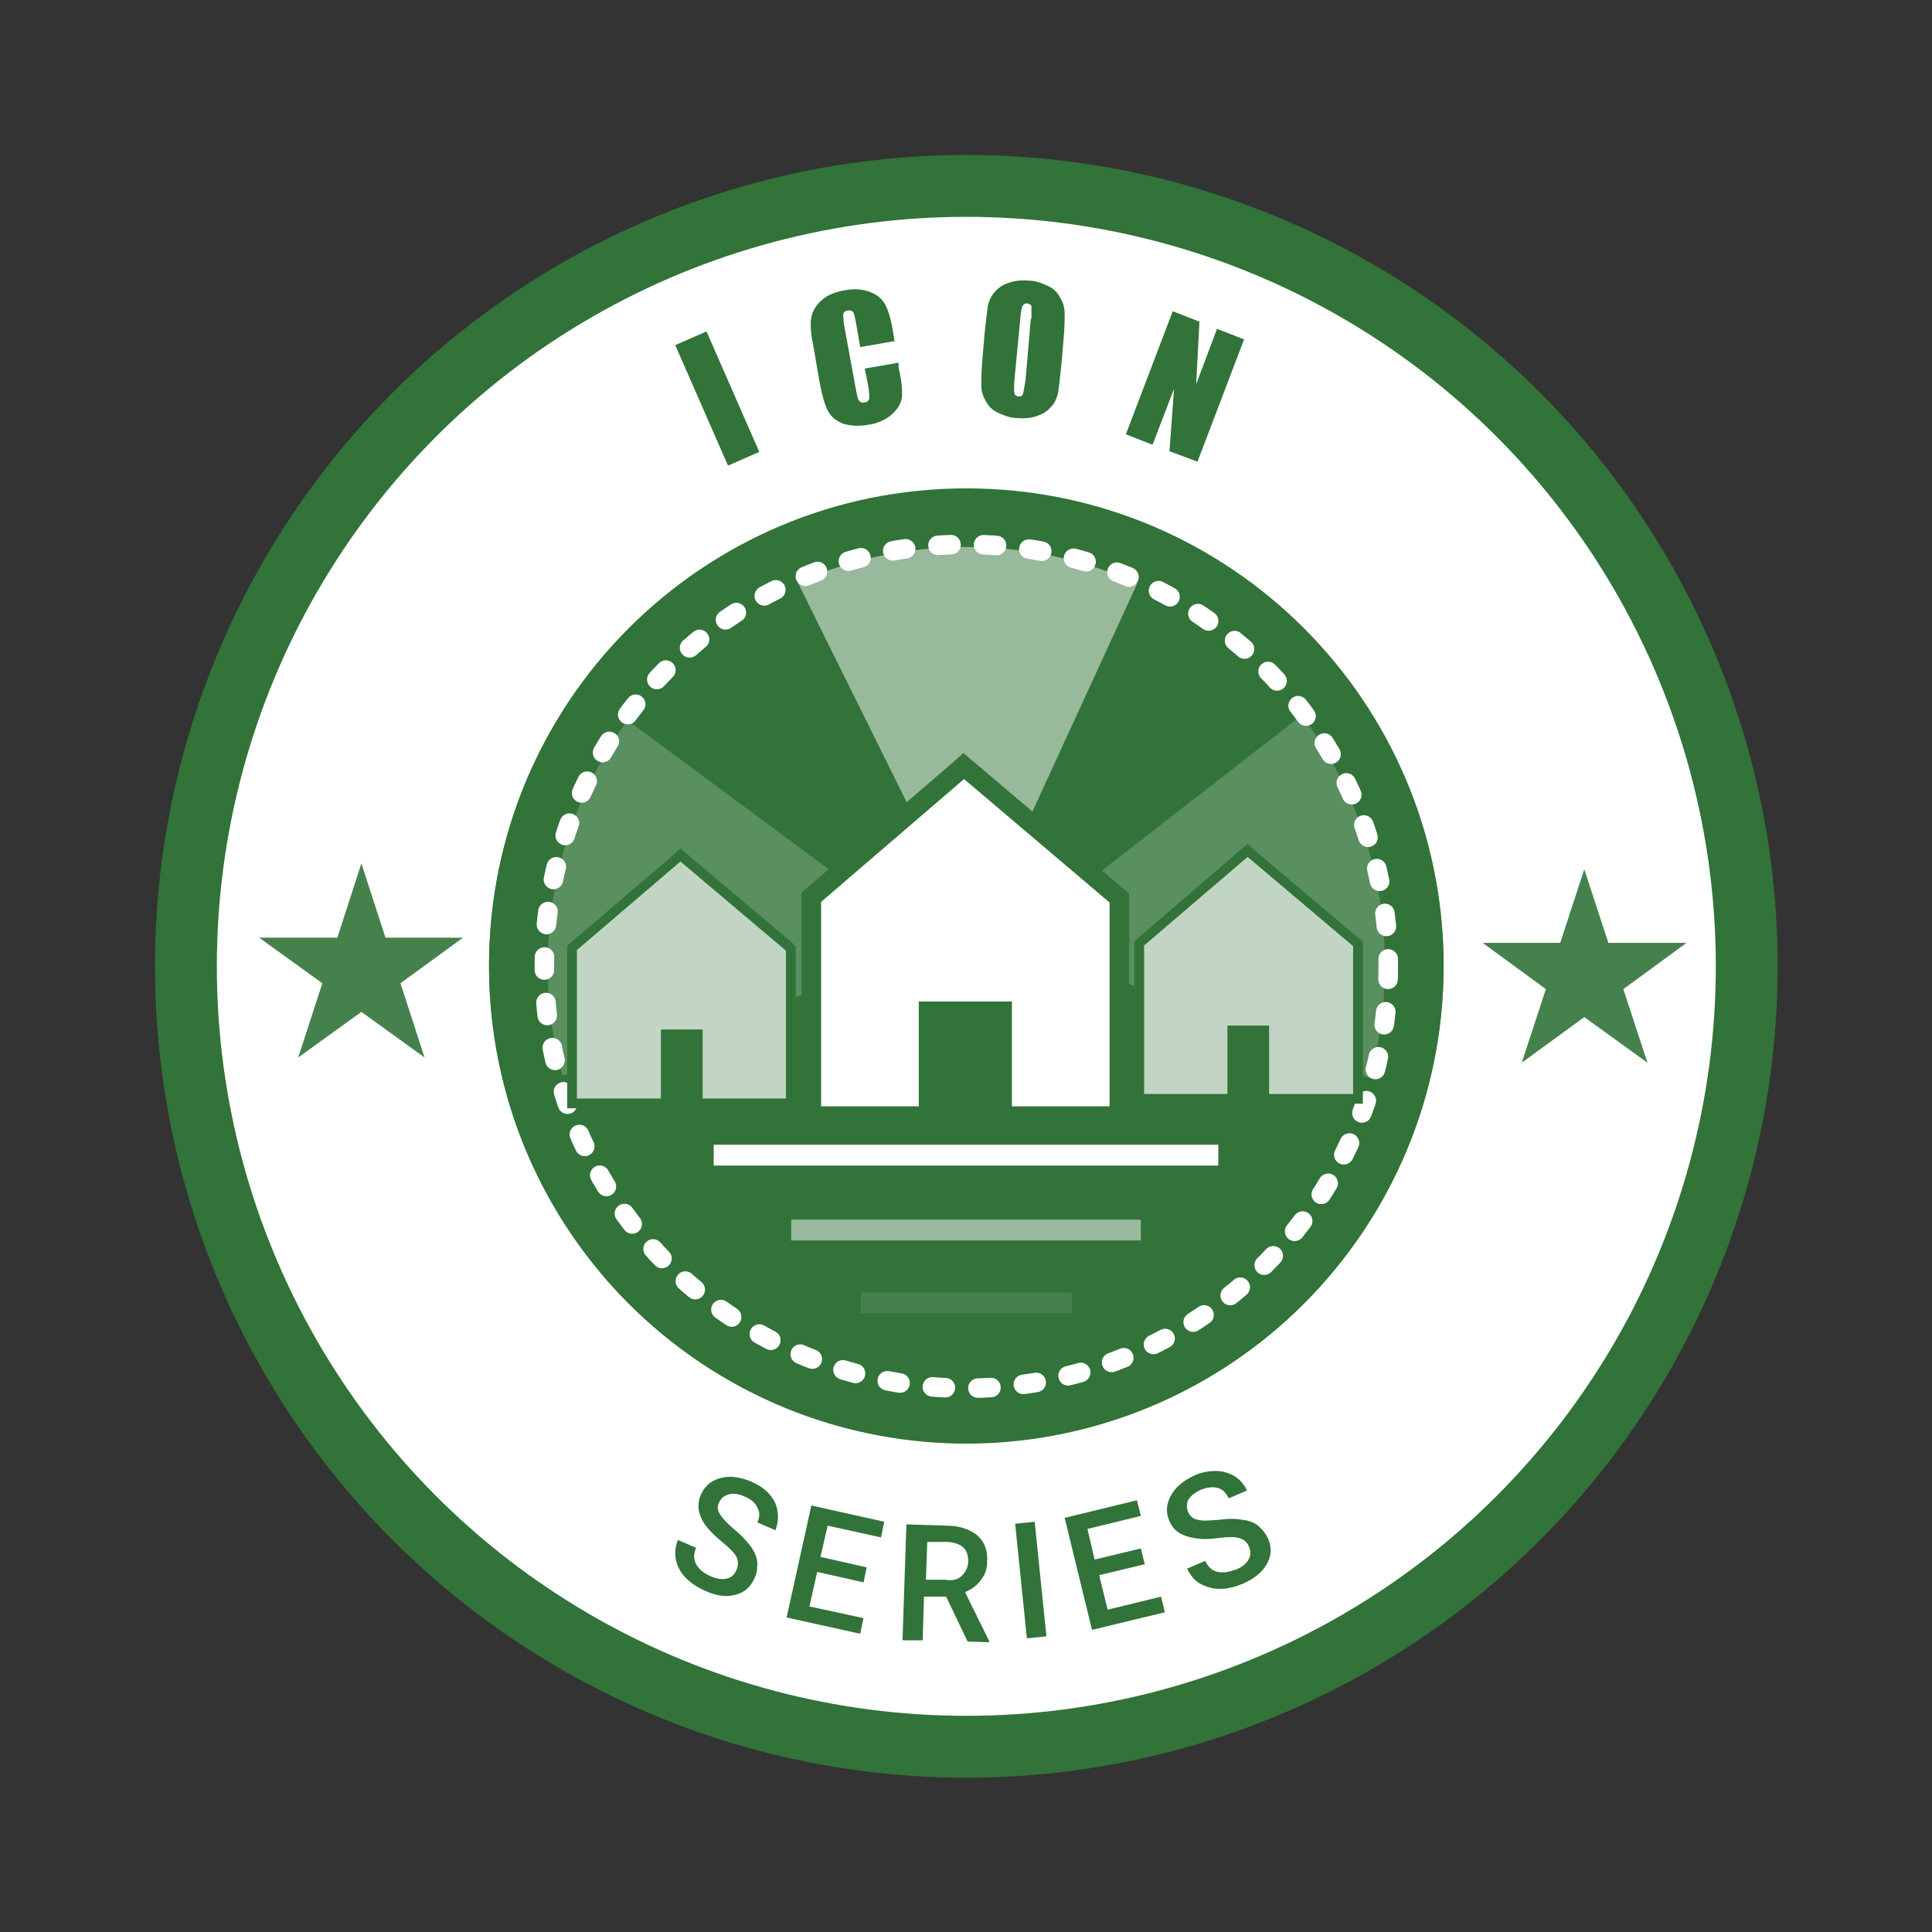 <?xml version="1.0" encoding="UTF-8"?>
<svg id="Layer_1" xmlns="http://www.w3.org/2000/svg" version="1.1" viewBox="0 0 296.7 296.7">
  <rect x="0" y="0" width="296.7" height="296.7" fill="#333333" stroke="none"/>
  <!-- Generator: Adobe Illustrator 29.8.1, SVG Export Plug-In . SVG Version: 2.1.1 Build 2)  -->
  <defs>
    <style>
      .st0 {
        fill: none;
        stroke: #fff;
        stroke-dasharray: 2 5;
        stroke-linecap: round;
        stroke-miterlimit: 10;
        stroke-width: 3px;
      }

      .st1 {
        opacity: .2;
      }

      .st1, .st2, .st3 {
        fill: #fff;
      }

      .st2 {
        opacity: .5;
      }

      .st4 {
        opacity: .9;
      }

      .st5 {
        opacity: .7;
      }

      .st6 {
        opacity: .5;
      }

      .st7 {
        opacity: .1;
      }

      .st8 {
        fill: #317338;
      }
    </style>
  </defs>
  <circle class="st8" cx="148.4" cy="148.4" r="124.6"/>
  <circle class="st3" cx="148.4" cy="148.4" r="115.1"/>
  <g>
    <path class="st8" d="M113.1,241.1c.3-.7.3-1.4,0-2-.3-.6-1.1-1.4-2.2-2.3-1.1-.9-2-1.8-2.6-2.6-1.1-1.6-1.3-3.1-.7-4.6.6-1.3,1.5-2.2,3-2.6,1.4-.4,3-.2,4.7.5,1.1.5,2.1,1.1,2.8,1.9.7.8,1.2,1.7,1.3,2.7.2,1,0,1.9-.3,2.9l-2.8-1.2c.4-.8.4-1.6,0-2.3-.3-.7-1-1.3-2-1.7-.9-.4-1.7-.5-2.4-.3-.7.2-1.2.6-1.5,1.3-.3.6-.2,1.2.2,1.8.4.6,1.1,1.4,2.2,2.3,1.1.9,1.9,1.8,2.5,2.6.6.8.9,1.6,1,2.4,0,.8,0,1.6-.4,2.4-.6,1.4-1.5,2.2-2.9,2.6-1.4.4-3,.2-4.7-.6-1.2-.5-2.2-1.2-3-2s-1.3-1.8-1.5-2.8c-.2-1-.1-2,.3-3l2.8,1.2c-.4.9-.4,1.8,0,2.5.4.8,1.2,1.4,2.3,1.9,1,.4,1.8.5,2.5.3.7-.2,1.1-.6,1.4-1.3Z"/>
    <path class="st8" d="M132.6,243l-7.1-1.6-1.2,5.3,8.3,1.8-.5,2.4-11.3-2.5,3.8-17.2,11.2,2.5-.5,2.4-8.2-1.8-1.1,4.8,7.1,1.6-.5,2.4Z"/>
    <path class="st8" d="M145.3,245.2h-3.4c0-.1-.2,6.7-.2,6.7h-3.1c0-.1.6-17.8.6-17.8l6.2.2c2,0,3.6.6,4.7,1.5,1.1,1,1.6,2.3,1.5,4,0,1.2-.4,2.2-1,2.9-.6.8-1.4,1.4-2.4,1.8l3.7,7.5v.2s-3.3-.1-3.3-.1l-3.3-6.9ZM142,242.6h3.2c1,.2,1.9,0,2.5-.6s.9-1.2,1-2.1c0-.9-.2-1.7-.7-2.2-.5-.5-1.3-.8-2.4-.9h-3.2c0-.1-.2,5.8-.2,5.8Z"/>
    <path class="st8" d="M160.7,251.3l-3,.3-1.8-17.6,3-.3,1.8,17.6Z"/>
    <path class="st8" d="M175.9,240.2l-7.1,1.7,1.3,5.3,8.2-2,.6,2.4-11.2,2.7-4.2-17.2,11.1-2.7.6,2.4-8.2,2,1.1,4.7,7.1-1.7.6,2.4Z"/>
    <path class="st8" d="M191.8,237.5c-.3-.7-.8-1.1-1.5-1.3-.7-.2-1.7-.2-3.2,0-1.5.2-2.7.2-3.7,0-1.9-.3-3.2-1.1-3.8-2.6-.6-1.3-.5-2.6.2-3.9.7-1.3,1.9-2.3,3.6-3.1,1.1-.5,2.2-.7,3.3-.7s2,.3,2.9.8c.8.5,1.5,1.3,1.9,2.2l-2.8,1.2c-.4-.8-.9-1.4-1.7-1.6s-1.6-.1-2.6.3c-.9.4-1.5.9-1.9,1.5-.3.6-.3,1.3,0,2,.3.6.8,1,1.5,1.1.7.2,1.8.1,3.2,0,1.4-.2,2.6-.2,3.6,0,1,.1,1.8.4,2.4.9s1.1,1.1,1.5,1.9c.6,1.3.6,2.6-.1,3.9-.7,1.3-1.9,2.3-3.7,3.1-1.2.5-2.3.8-3.5.8s-2.2-.3-3.1-.8c-.9-.5-1.5-1.3-2-2.3l2.8-1.2c.4.9,1,1.5,1.9,1.7.8.2,1.8,0,2.9-.4,1-.4,1.6-1,1.9-1.6.3-.6.3-1.2,0-1.9Z"/>
  </g>
  <circle class="st8" cx="148.4" cy="148.4" r="73.3"/>
  <g class="st4">
    <polygon class="st8" points="55.5 132.6 59.2 144 71.1 144 61.5 151 65.2 162.4 55.5 155.4 45.8 162.4 49.5 151 39.8 144 51.8 144 55.5 132.6"/>
  </g>
  <g class="st4">
    <polygon class="st8" points="243.3 133.5 247 144.8 259 144.8 249.3 151.9 253 163.2 243.3 156.2 233.7 163.2 237.4 151.9 227.7 144.8 239.6 144.8 243.3 133.5"/>
  </g>
  <g>
    <rect class="st3" x="109.2" y="175.4" width="78.4" height="4.2"/>
    <path class="st8" d="M187.9,180h-79.2v-5.2h79.2v5.2ZM109.6,179h77.5v-3.2h-77.5v3.2Z"/>
  </g>
  <g class="st6">
    <rect class="st3" x="121.1" y="186.8" width="54.6" height="4.2"/>
    <path class="st8" d="M176,191.5h-55.4v-5.2h55.4v5.2ZM121.5,190.5h53.7v-3.2h-53.7v3.2Z"/>
  </g>
  <g class="st7">
    <rect class="st3" x="131.8" y="198" width="33.2" height="4.2"/>
    <path class="st8" d="M165.3,202.7h-34v-5.2h34v5.2ZM132.2,201.7h32.4v-3.2h-32.4v3.2Z"/>
  </g>
  <polygon class="st2" points="115.2 74.7 181.5 74.7 149.6 144.1 115.2 74.7"/>
  <polygon class="st1" points="224.4 90.8 229 172.9 155.7 144.2 224.4 90.8"/>
  <polygon class="st1" points="81.1 99.3 69.7 170.8 143.9 145.8 81.1 99.3"/>
  <path class="st8" d="M148.4,84c35.5,0,64.3,28.9,64.3,64.3s-28.9,64.3-64.3,64.3-64.3-28.9-64.3-64.3,28.9-64.3,64.3-64.3M148.4,75c-40.5,0-73.3,32.8-73.3,73.3s32.8,73.3,73.3,73.3,73.3-32.8,73.3-73.3-32.8-73.3-73.3-73.3h0Z"/>
  <g>
    <polygon class="st3" points="153.9 171.4 153.9 155.2 142.5 155.2 142.5 171.4 124.5 171.4 124.5 137.7 148 117.6 171.9 137.8 171.9 171.4 153.9 171.4"/>
    <path class="st8" d="M148,119.6l22.4,19v31.3h-15v-16.1h-14.3v16.1h-15v-31.4l22-18.9M148,115.6l-1.9,1.7-22,18.9-1,.9v35.8h21v-16.1h8.3v16.1h21v-35.7l-1.1-.9-22.4-19-2-1.7h0Z"/>
  </g>
  <circle class="st0" cx="148.4" cy="148.4" r="64.8"/>
  <g>
    <polygon class="st8" points="106.5 132 104.5 130.3 102.6 132 88.2 144.3 87.1 145.2 87.1 146.6 87.1 167.2 87.1 170.2 90.1 170.2 100 170.2 103 170.2 103 167.2 103 159.6 106.4 159.6 106.4 167.2 106.4 170.2 109.4 170.2 119.2 170.2 122.2 170.2 122.2 167.2 122.2 146.7 122.2 145.3 121.2 144.4 106.5 132"/>
    <polygon class="st8" points="208.2 143.7 193.5 131.3 191.6 129.6 189.6 131.3 175.2 143.7 174.2 144.6 174.2 145.9 174.2 166.5 174.2 169.5 177.2 169.5 187 169.5 190 169.5 190 166.5 190 159 193.4 159 193.4 166.5 193.4 169.5 196.4 169.5 206.3 169.5 209.3 169.5 209.3 166.5 209.3 146 209.3 144.6 208.2 143.7"/>
  </g>
  <g class="st5">
    <polygon class="st3" points="107.9 168.7 107.9 158.1 101.5 158.1 101.5 168.7 88.6 168.7 88.6 145.9 104.5 132.3 120.7 146 120.7 168.7 107.9 168.7"/>
  </g>
  <g class="st5">
    <polygon class="st3" points="194.9 168 194.9 157.5 188.5 157.5 188.5 168 175.7 168 175.7 145.2 191.6 131.6 207.8 145.3 207.8 168 194.9 168"/>
  </g>
  <g>
    <path class="st8" d="M108.5,50.9l8.1,18.5-4.8,2.1-8.1-18.5,4.8-2.1Z"/>
    <path class="st8" d="M137.3,52.4l-5.2.9-.6-3.5c-.2-1-.3-1.6-.5-1.9-.2-.2-.4-.3-.8-.2-.4,0-.7.3-.7.6,0,.3,0,1,.2,2l1.7,9.3c.2,1,.3,1.6.5,1.9s.5.4.9.3c.4,0,.6-.3.7-.6,0-.3,0-1-.2-2.1l-.5-2.5,5.2-.9v.8c.5,2.1.6,3.6.5,4.5-.1.9-.6,1.8-1.5,2.6-.9.8-2.1,1.4-3.5,1.6-1.5.3-2.8.2-3.9-.1-1.1-.4-1.9-1-2.4-1.9-.5-.9-.9-2.3-1.3-4.3l-1-5.8c-.3-1.4-.4-2.5-.4-3.3,0-.7.1-1.5.5-2.2.4-.8,1-1.4,1.7-1.9s1.8-.9,2.9-1.1c1.5-.3,2.8-.2,3.9.2,1.1.4,1.9,1,2.4,1.9s.9,2.2,1.2,4l.3,1.9Z"/>
    <path class="st8" d="M163,56c-.2,2-.4,3.5-.5,4.3-.2.8-.5,1.6-1.1,2.2-.6.7-1.3,1.1-2.2,1.4-.9.3-1.9.4-3,.3-1.1,0-2-.4-2.9-.8s-1.5-1-1.9-1.8c-.5-.8-.7-1.6-.7-2.4,0-.8,0-2.3.2-4.4l.3-3.5c.2-2,.4-3.5.5-4.3.2-.8.5-1.6,1.1-2.2.6-.7,1.3-1.1,2.2-1.4.9-.3,1.9-.4,3-.3,1.1,0,2,.4,2.9.8s1.5,1,1.9,1.8c.5.8.7,1.6.7,2.4,0,.8,0,2.3-.2,4.4l-.3,3.5ZM158.4,48.9c0-.9,0-1.5,0-1.8s-.3-.4-.6-.5c-.3,0-.5,0-.7.3-.2.2-.3.8-.4,1.9l-.9,9.4c-.1,1.2-.1,1.9,0,2.2,0,.3.3.4.6.5.4,0,.6-.1.7-.4.1-.3.2-1.1.4-2.2l.8-9.3Z"/>
    <path class="st8" d="M191.1,52l-7.2,18.9-4.3-1.6.7-9.6-3.3,8.6-4.1-1.6,7.2-18.9,4.1,1.6-.5,9.6,3.2-8.5,4.1,1.6Z"/>
  </g>
</svg>